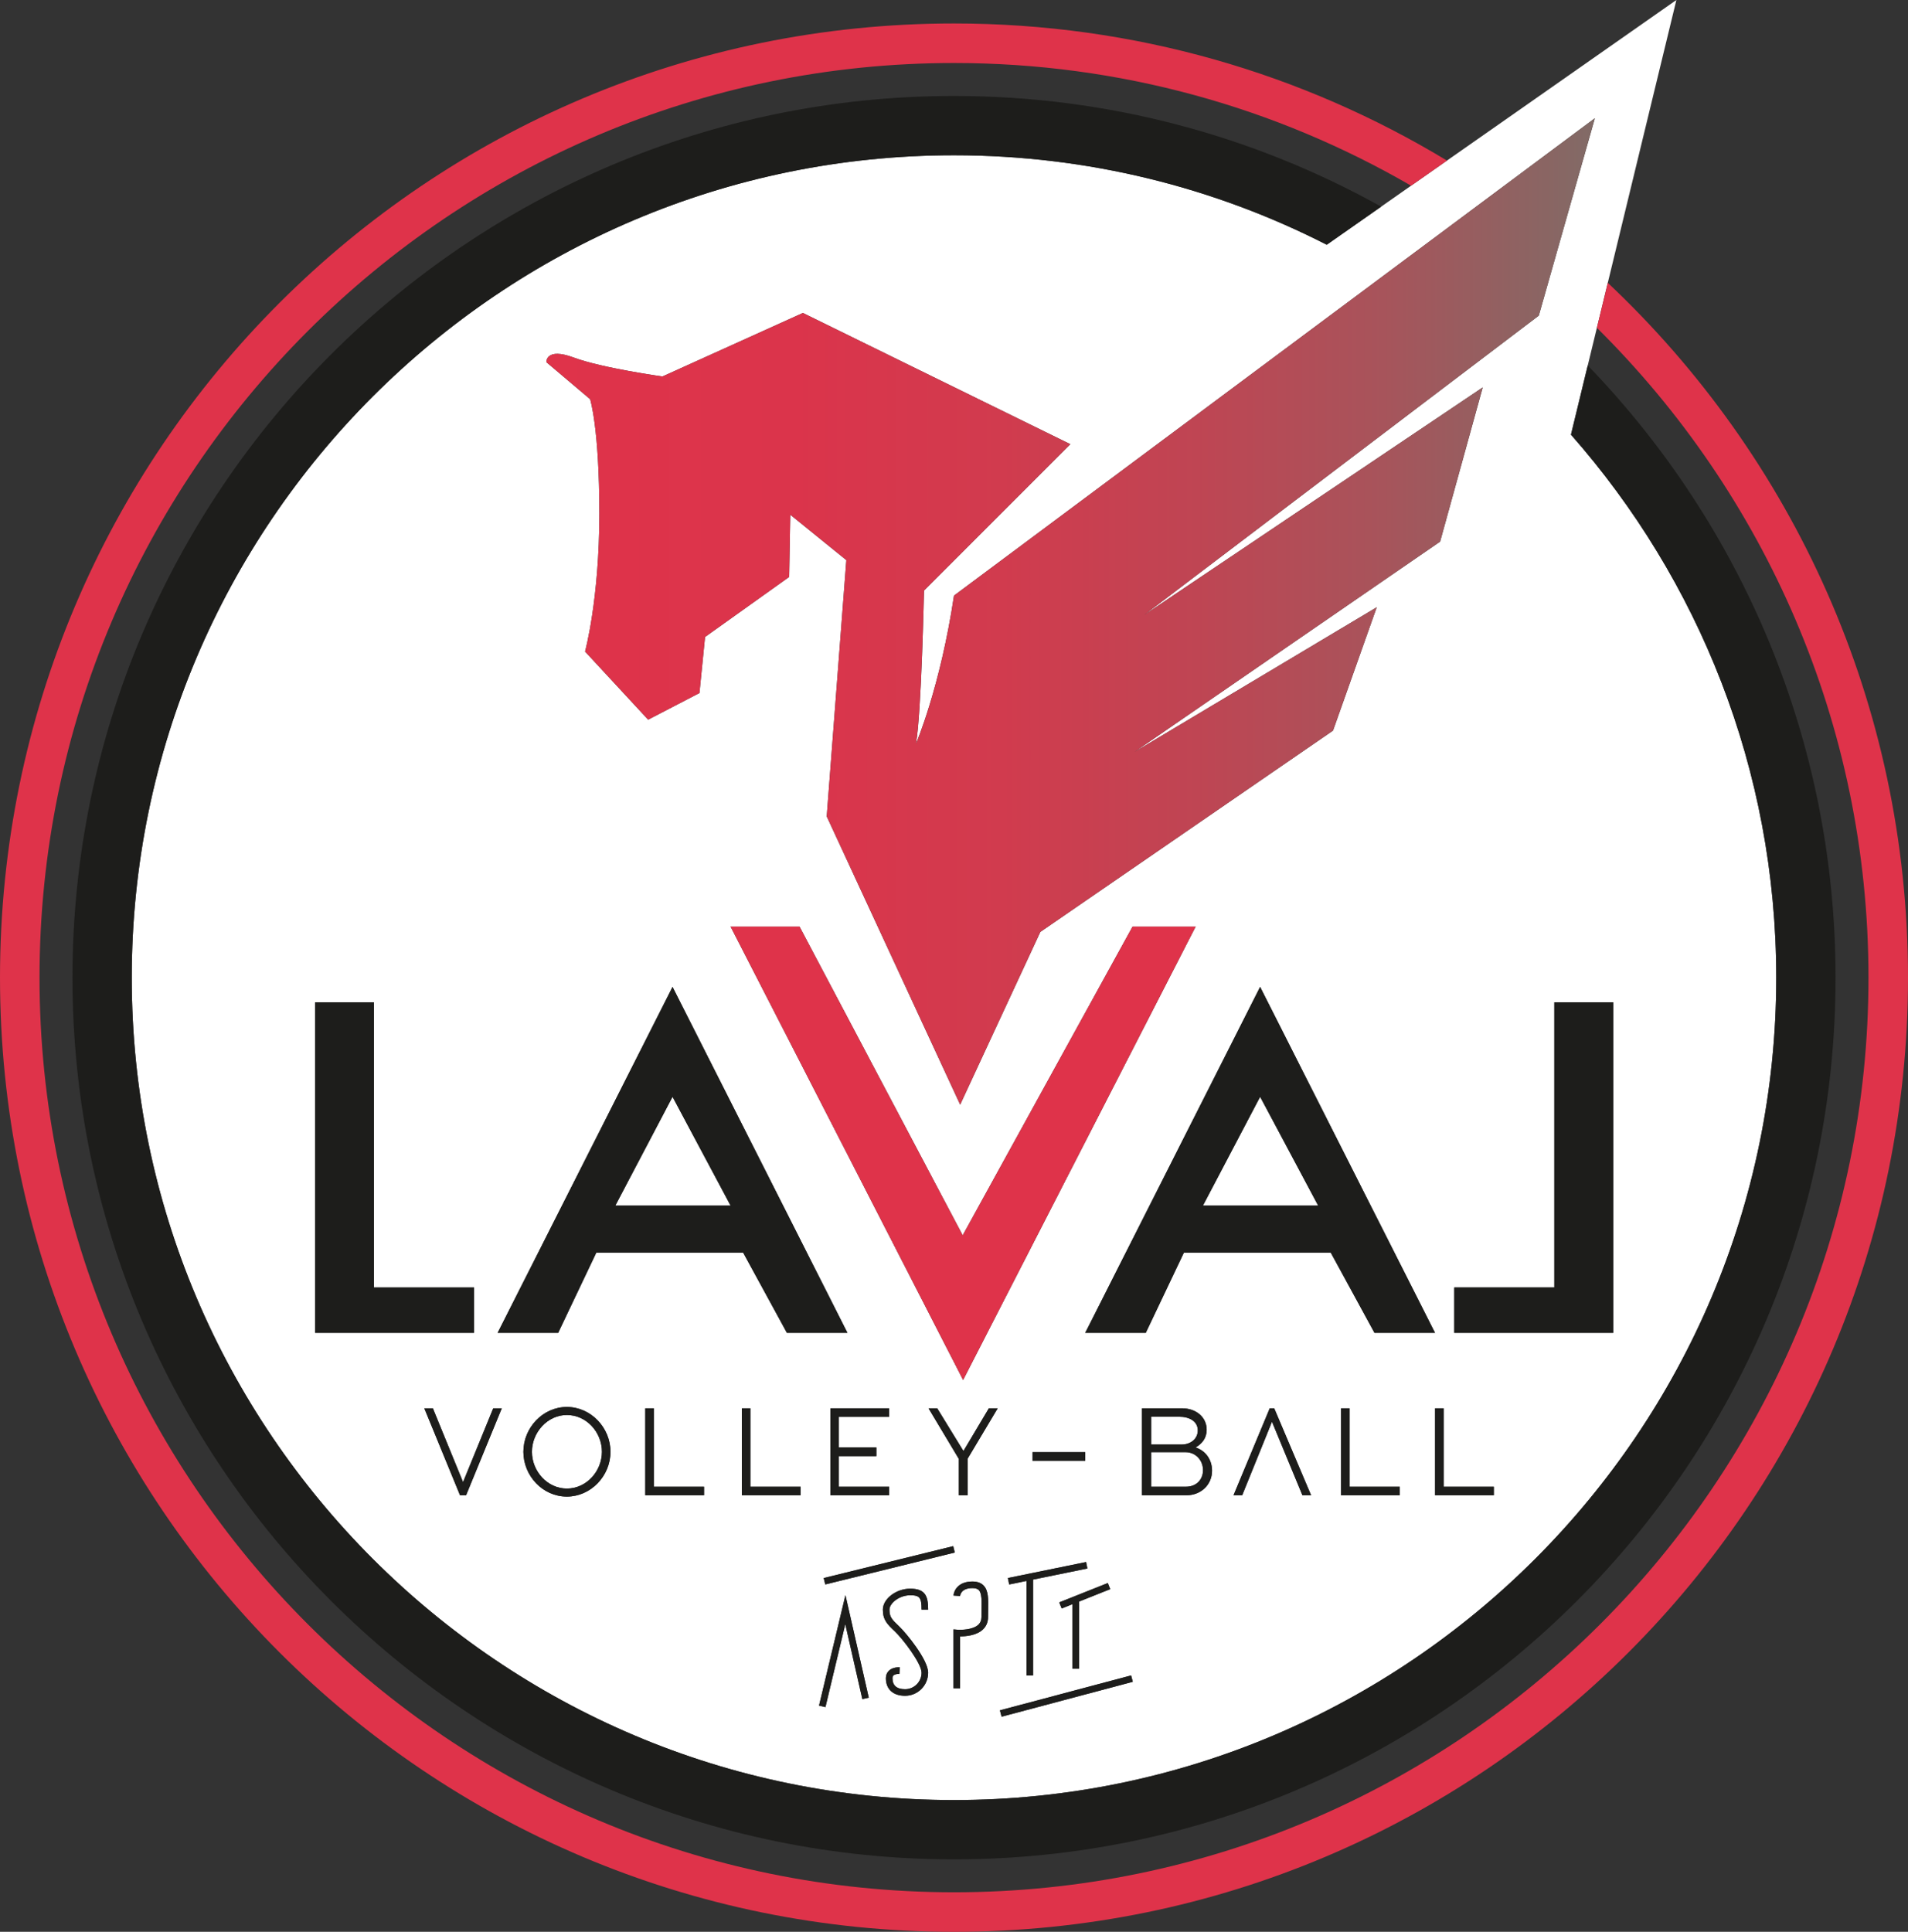 <?xml version="1.0" encoding="UTF-8"?>
<svg id="_Слой_2" data-name="Слой 2" xmlns="http://www.w3.org/2000/svg" xmlns:xlink="http://www.w3.org/1999/xlink" viewBox="0 0 289.617 293.179">
  <rect x="0" y="0" width="289.617" height="293.179" fill="#333333" stroke="none"/>
  <defs>
    <style>
      .cls-1 {
        fill: url(#_Безымянный_градиент_7);
      }

      .cls-2 {
        fill: #fff;
      }

      .cls-3 {
        fill: #df334a;
      }

      .cls-4 {
        fill: #1d1d1b;
      }
    </style>
    <linearGradient id="_Безымянный_градиент_7" data-name="Безымянный градиент 7" x1="82.936" y1="92.796" x2="242.085" y2="92.796" gradientUnits="userSpaceOnUse">
      <stop offset="0" stop-color="#df334a"/>
      <stop offset=".235" stop-color="#db344b"/>
      <stop offset=".434" stop-color="#d13b4e"/>
      <stop offset=".62" stop-color="#bf4553"/>
      <stop offset=".798" stop-color="#a7545b"/>
      <stop offset=".969" stop-color="#876764"/>
      <stop offset="1" stop-color="#816b67"/>
    </linearGradient>
  </defs>
  <g>
    <path class="cls-2" d="M86.046,214.748c-2.94,0-5.301,2.641-5.301,5.581,0,2.98,2.36,5.581,5.301,5.581,3.001,0,5.321-2.66,5.321-5.581,0-2.961-2.34-5.581-5.321-5.581Z"/>
    <polygon class="cls-2" points="102.085 166.455 93.404 182.966 110.894 182.966 102.085 166.455"/>
    <path class="cls-2" d="M179.969,220.39h-5.232v5.241h5.275c1.587,0,2.595-1.081,2.595-2.521,0-1.479-1.115-2.72-2.638-2.72Z"/>
    <path class="cls-2" d="M181.813,217.089c0-1.36-1.223-2.081-2.851-2.081h-4.225v4.222h4.61c1.372,0,2.466-.86,2.466-2.141Z"/>
    <path class="cls-2" d="M238.459,65.965l2.548-10.504,1.385-5.709,1.656-6.828L254.46,0l-34.824,24.372-5.445,3.811-4.54,3.177-8.263,5.783c-16.993-8.679-36.225-13.579-56.58-13.579-68.82,0-124.81,55.99-124.81,124.81s55.99,124.81,124.81,124.81,124.81-55.99,124.81-124.81c0-31.556-11.778-60.408-31.16-82.408Zm-77.306,178.146l-.369-.93,7.373-2.936,.369,.93-4.728,1.882v10.195h-1v-9.797l-1.646,.655Zm-4.344-4.385v14.548h-1v-14.344l-2.624,.536-.199-.98,11.873-2.426,.199,.98-8.249,1.685Zm7.915-18.037h-7.999v-1.3h7.999v1.3Zm-18.532-12.256l-35.298-68.809h10.468l24.766,46.851,25.787-46.851h9.574l-35.298,68.809Zm-11.222,5.594h-7.642v4.641h5.701v1.32h-5.701v4.642h7.642v1.3h-8.922v-13.203h8.922v1.301Zm9.72,19.622l.239,.971-19.659,4.841-.239-.971,19.66-4.841ZM242.085,17.945l-8.511,29.957-59.915,45.447,51.404-34.553-6.468,23.404-46.383,31.915,36.766-21.957-6.638,18.723-44.426,30.553-12.17,26.213-20.255-43.745,2.979-38.894-8.511-6.894-.17,9.447-12.766,9.106-.851,8.511-7.787,4.043-9.574-10.34s2.17-7.915,2.17-20.936-1.404-17.362-1.404-17.362l-6.638-5.617s-.128-2.298,4.149-.702c4.277,1.596,13.468,2.872,13.468,2.872l21.319-9.638,40.596,19.915-22.213,22.213s-.383,18.447-1.213,23.234c0,0,3.681-8.553,5.766-22.468L242.085,17.945Zm-9.897,41.403c-.004-.004-.008-.008-.012-.011l.002-.009,.009,.02ZM102.085,149.774l26.553,52.511h-9.191l-6.638-12.17h-22.298l-5.787,12.17h-9.192l26.553-52.511Zm-54.255,52.511v-50.17h8.936v43.277h15.191v6.894h-24.128Zm22.917,24.646h-.92l-5.421-13.203h1.3l4.581,11.203,4.581-11.203h1.3l-5.421,13.203Zm15.3,.2c-3.681,0-6.601-3.161-6.601-6.802s2.941-6.802,6.601-6.802c3.661,0,6.622,3.161,6.622,6.802,0,3.681-3.001,6.802-6.622,6.802Zm20.821-.2h-8.922v-13.203h1.3v11.903h7.622v1.3Zm14.66,0h-8.922v-13.203h1.3v11.903h7.622v1.3Zm9.368,30.934l-2.589-11.379-3.012,12.597-.973-.232,4.009-16.765,3.539,15.557-.975,.223Zm5.618-11.007c1.018,.962,4.37,5.025,4.37,7.002,0,1.93-1.57,3.5-3.5,3.5-1.825,0-2.914-.998-2.914-2.67,0-.468,.165-.867,.477-1.155,.605-.559,1.543-.502,1.647-.492l-.04,.498-.038,.499c-.157-.014-.653,.008-.893,.231-.066,.062-.153,.172-.153,.419,0,1.108,.644,1.67,1.914,1.67,1.378,0,2.5-1.121,2.5-2.5,0-1.41-2.847-5.132-4.056-6.275-1.133-1.069-1.816-1.715-1.816-3.299,0-1.635,2.011-3.181,4.138-3.181,2.299,0,2.734,1.118,2.734,3.181h-1c0-1.834-.275-2.181-1.734-2.181-1.661,0-3.138,1.22-3.138,2.181,0,1.104,.336,1.471,1.503,2.572Zm13.478-2.516c-.006,.339-.013,.693-.013,1.061,0,.782-.274,1.429-.815,1.924-.977,.892-2.587,1.019-3.428,1.02h-.001v7.875h-1v-8.939l.545,.048c.607,.052,2.372,.024,3.21-.742,.329-.302,.489-.689,.489-1.185,0-.374,.007-.734,.013-1.079,.025-1.359,.048-2.534-.413-3.004-.199-.202-.521-.301-.982-.301-1.712,0-1.853,1.073-1.862,1.195l-.998-.063c.042-.737,.695-2.132,2.86-2.132,.744,0,1.299,.196,1.696,.601,.755,.769,.73,2.072,.699,3.723Zm-3.11-22.973v5.562h-1.34v-5.521l-4.601-7.682h1.32l3.98,6.481,3.86-6.481h1.341l-4.562,7.642Zm5.152,39.165l-.258-.967,19.915-5.298,.258,.967-19.915,5.298Zm28.064-33.604h-6.754v-13.203h6.046c2.188,0,3.774,1.36,3.774,3.261,0,1.261-.708,2.141-1.694,2.681,1.544,.5,2.509,1.86,2.509,3.541,0,2.12-1.694,3.721-3.881,3.721Zm17.598,0l-4.621-11.162-4.521,11.162h-1.32l5.501-13.203h.68l5.602,13.203h-1.32Zm-17.994-36.816l-5.787,12.17h-9.192l26.553-52.511,26.553,52.511h-9.191l-6.638-12.17h-22.298Zm32.771,36.816h-8.922v-13.203h1.3v11.903h7.622v1.3Zm14.279,0h-8.922v-13.203h1.3v11.903h7.622v1.3Zm-6.007-24.646v-6.894h15.192v-43.277h8.936v50.17h-24.128Z"/>
    <polygon class="cls-2" points="182.596 182.966 200.085 182.966 191.277 166.455 182.596 182.966"/>
  </g>
  <path class="cls-1" d="M144.809,90.391c-2.085,13.915-5.766,22.468-5.766,22.468,.83-4.787,1.213-23.234,1.213-23.234l22.213-22.213-40.596-19.915-21.319,9.638s-9.192-1.277-13.468-2.872c-4.277-1.596-4.149,.702-4.149,.702l6.638,5.617s1.404,4.34,1.404,17.362-2.17,20.936-2.17,20.936l9.574,10.34,7.787-4.043,.851-8.511,12.766-9.106,.17-9.447,8.511,6.894-2.979,38.894,20.255,43.745,12.17-26.213,44.426-30.553,6.638-18.723-36.766,21.957,46.383-31.915,6.468-23.404-51.404,34.553,59.915-45.447,8.511-29.957-97.277,72.447Z"/>
  <g>
    <path class="cls-3" d="M244.048,42.924l-1.656,6.828c25.439,25.175,41.226,60.086,41.226,98.618,0,76.539-62.27,138.809-138.809,138.809S6,224.909,6,148.37,68.269,9.562,144.809,9.562c25.257,0,48.958,6.784,69.383,18.621l5.445-3.811C197.798,11.165,172.192,3.562,144.809,3.562,64.833,3.562,0,68.395,0,148.37s64.833,144.809,144.809,144.809,144.809-64.833,144.809-144.809c0-41.567-17.519-79.037-45.569-105.446Z"/>
    <polygon class="cls-3" points="121.362 140.625 110.894 140.625 146.192 209.434 181.489 140.625 171.915 140.625 146.128 187.476 121.362 140.625"/>
  </g>
  <g>
    <polygon class="cls-4" points="232.179 59.327 232.176 59.336 232.188 59.347 232.179 59.327"/>
    <path class="cls-4" d="M241.007,55.462l-2.548,10.504c19.382,22,31.16,50.853,31.16,82.408,0,68.82-55.99,124.81-124.81,124.81S19.999,217.194,19.999,148.374,75.989,23.564,144.809,23.564c20.355,0,39.586,4.9,56.58,13.579l8.263-5.783c-19.221-10.693-41.331-16.796-64.843-16.796C71.029,14.564,10.999,74.584,10.999,148.374c0,73.78,60.03,133.81,133.81,133.81s133.81-60.03,133.81-133.81c0-36.06-14.341-68.826-37.612-92.912Z"/>
    <polygon class="cls-4" points="47.83 152.115 47.83 202.285 71.957 202.285 71.957 195.391 56.766 195.391 56.766 152.115 47.83 152.115"/>
    <polygon class="cls-4" points="244.872 152.115 235.936 152.115 235.936 195.391 220.745 195.391 220.745 202.285 244.872 202.285 244.872 152.115"/>
    <path class="cls-4" d="M102.085,149.774l-26.553,52.511h9.192l5.787-12.17h22.298l6.638,12.17h9.191l-26.553-52.511Zm-8.681,33.192l8.681-16.511,8.808,16.511h-17.489Z"/>
    <path class="cls-4" d="M164.723,202.285h9.192l5.787-12.17h22.298l6.638,12.17h9.191l-26.553-52.511-26.553,52.511Zm17.872-19.319l8.681-16.511,8.808,16.511h-17.489Z"/>
    <polygon class="cls-4" points="70.747 226.931 76.168 213.728 74.868 213.728 70.287 224.931 65.706 213.728 64.405 213.728 69.827 226.931 70.747 226.931"/>
    <path class="cls-4" d="M79.445,220.329c0,3.641,2.92,6.802,6.601,6.802,3.621,0,6.622-3.121,6.622-6.802,0-3.641-2.961-6.802-6.622-6.802-3.66,0-6.601,3.161-6.601,6.802Zm11.922,0c0,2.921-2.32,5.581-5.321,5.581-2.94,0-5.301-2.601-5.301-5.581,0-2.94,2.36-5.581,5.301-5.581,2.981,0,5.321,2.62,5.321,5.581Z"/>
    <polygon class="cls-4" points="97.946 213.728 97.946 226.931 106.868 226.931 106.868 225.631 99.246 225.631 99.246 213.728 97.946 213.728"/>
    <polygon class="cls-4" points="112.606 213.728 112.606 226.931 121.528 226.931 121.528 225.631 113.906 225.631 113.906 213.728 112.606 213.728"/>
    <polygon class="cls-4" points="134.969 215.028 134.969 213.728 126.047 213.728 126.047 226.931 134.969 226.931 134.969 225.631 127.328 225.631 127.328 220.989 133.029 220.989 133.029 219.669 127.328 219.669 127.328 215.028 134.969 215.028"/>
    <polygon class="cls-4" points="150.102 213.728 146.241 220.209 142.261 213.728 140.941 213.728 145.541 221.409 145.541 226.931 146.881 226.931 146.881 221.369 151.443 213.728 150.102 213.728"/>
    <rect class="cls-4" x="156.725" y="220.39" width="7.999" height="1.3"/>
    <path class="cls-4" d="M183.163,216.988c0-1.9-1.586-3.261-3.774-3.261h-6.046v13.203h6.754c2.188,0,3.881-1.601,3.881-3.721,0-1.681-.965-3.041-2.509-3.541,.986-.54,1.694-1.42,1.694-2.681Zm-.557,6.121c0,1.44-1.008,2.521-2.595,2.521h-5.275v-5.241h5.232c1.523,0,2.638,1.24,2.638,2.72Zm-3.26-3.88h-4.61v-4.222h4.225c1.629,0,2.851,.721,2.851,2.081,0,1.28-1.094,2.141-2.466,2.141Z"/>
    <polygon class="cls-4" points="187.234 226.931 188.554 226.931 193.075 215.769 197.696 226.931 199.016 226.931 193.414 213.728 192.735 213.728 187.234 226.931"/>
    <polygon class="cls-4" points="203.551 213.728 203.551 226.931 212.473 226.931 212.473 225.631 204.851 225.631 204.851 213.728 203.551 213.728"/>
    <polygon class="cls-4" points="217.83 213.728 217.83 226.931 226.752 226.931 226.752 225.631 219.13 225.631 219.13 213.728 217.83 213.728"/>
    <polygon class="cls-4" points="125.295 259.082 128.307 246.485 130.896 257.864 131.871 257.642 128.331 242.085 124.322 258.85 125.295 259.082"/>
    <path class="cls-4" d="M138.149,242.104c1.459,0,1.734,.347,1.734,2.181h1c0-2.062-.436-3.181-2.734-3.181-2.127,0-4.138,1.546-4.138,3.181,0,1.584,.684,2.229,1.816,3.299,1.209,1.144,4.056,4.865,4.056,6.275,0,1.379-1.122,2.5-2.5,2.5-1.27,0-1.914-.562-1.914-1.67,0-.247,.087-.357,.153-.419,.24-.224,.736-.245,.893-.231l.038-.499,.04-.498c-.104-.01-1.042-.066-1.647,.492-.312,.288-.477,.688-.477,1.155,0,1.672,1.089,2.67,2.914,2.67,1.93,0,3.5-1.57,3.5-3.5,0-1.977-3.352-6.04-4.37-7.002-1.167-1.102-1.503-1.469-1.503-2.572,0-.961,1.478-2.181,3.138-2.181Z"/>
    <path class="cls-4" d="M145.734,248.346h.001c.841-.001,2.451-.128,3.428-1.02,.541-.495,.815-1.142,.815-1.924,0-.367,.007-.722,.013-1.061,.031-1.65,.056-2.954-.699-3.723-.397-.404-.952-.601-1.696-.601-2.165,0-2.818,1.395-2.86,2.132l.998,.063c.01-.122,.15-1.195,1.862-1.195,.462,0,.783,.099,.982,.301,.461,.47,.438,1.645,.413,3.004-.006,.345-.013,.705-.013,1.079,0,.495-.16,.883-.489,1.185-.838,.767-2.603,.794-3.21,.742l-.545-.048v8.939h1v-7.875Z"/>
    <polygon class="cls-4" points="153.185 240.467 155.809 239.931 155.809 254.274 156.809 254.274 156.809 239.726 165.058 238.041 164.858 237.061 152.985 239.486 153.185 240.467"/>
    <polygon class="cls-4" points="163.798 253.253 163.798 243.058 168.525 241.176 168.156 240.246 160.783 243.182 161.152 244.111 162.798 243.456 162.798 253.253 163.798 253.253"/>
    <rect class="cls-4" x="151.558" y="256.902" width="20.608" height="1.001" transform="translate(-60.733 50.263) rotate(-14.897)"/>
    <rect class="cls-4" x="124.855" y="237.056" width="20.247" height="1" transform="translate(-52.883 39.162) rotate(-13.833)"/>
  </g>
</svg>